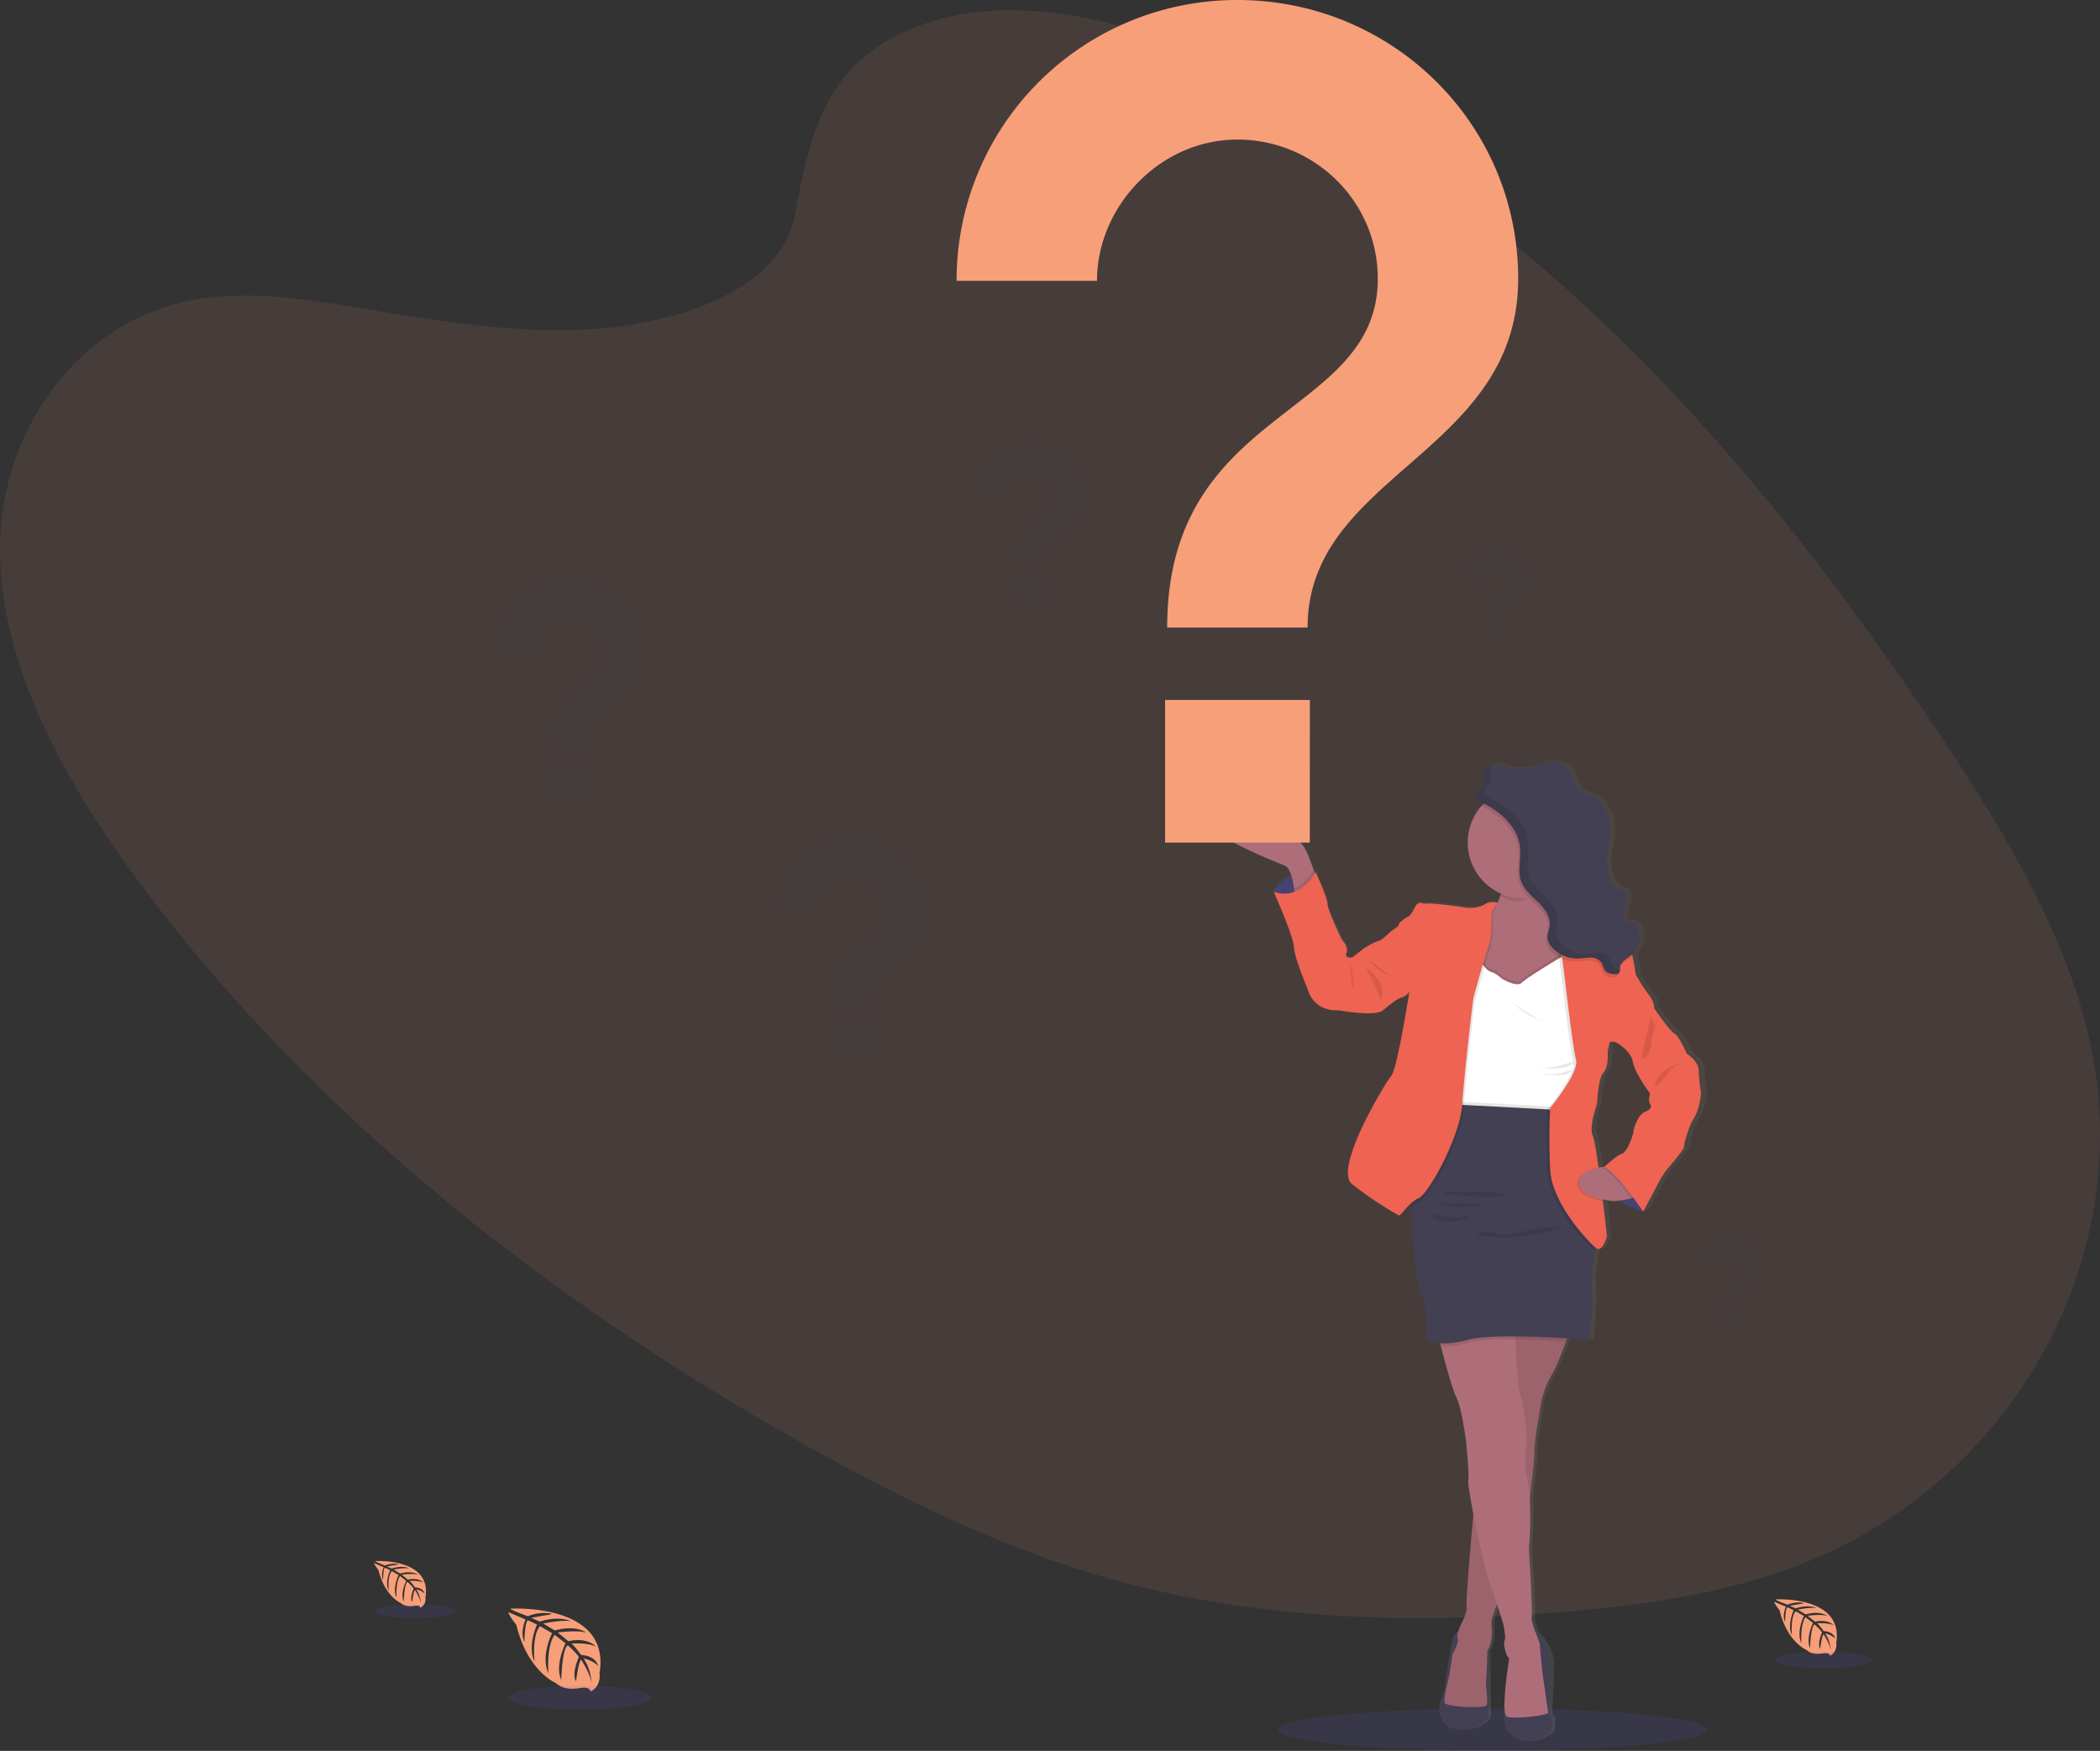 <svg xmlns="http://www.w3.org/2000/svg" xmlns:xlink="http://www.w3.org/1999/xlink" width="991.024" height="826.053" viewBox="0 0 991.024 826.053">
  <rect x="0" y="0" width="991.024" height="826.053" fill="#333333" stroke="none"/>
  <defs>
    <linearGradient id="linear-gradient" x1="0.5" y1="1" x2="0.5" gradientUnits="objectBoundingBox">
      <stop offset="0" stop-color="gray" stop-opacity="0.251"/>
      <stop offset="0.54" stop-color="gray" stop-opacity="0.122"/>
      <stop offset="1" stop-color="gray" stop-opacity="0.102"/>
    </linearGradient>
  </defs>
  <g id="MAP_faq" transform="translate(-0.004 0)">
    <ellipse id="Ellipse_2316" data-name="Ellipse 2316" cx="101.246" cy="9.981" rx="101.246" ry="9.981" transform="translate(603.115 806.092)" fill="#6c63ff" opacity="0.1"/>
    <path id="Path_15" data-name="Path 15" d="M531.941,43.756c44.591-16.575,98.877-2.32,145.236,18.47,145.6,65.313,251.675,189.294,335.951,315.605,30.514,45.737,59.5,93.487,70.969,144.545,23.357,103.922-37.563,211.506-141.168,249.207-35.233,12.833-73.941,18.1-112.708,21.027-68.936,5.222-140.31,3.149-208.692-16.19-48.767-13.821-94.9-36.052-139.145-60.614-123.567-68.63-236.413-157.753-317.669-266.621C129.077,401.435,98.929,347.6,98.06,292.509S133.1,182.052,192.169,172.683c24.423-3.87,50.258.158,75.461,4.3,37.109,6.111,74.721,12.537,111.4,9.872,37.9-2.774,87.189-17.582,94.1-53.762C480.449,94.251,487.408,60.311,531.941,43.756Z" transform="translate(-98.04 -31.673)" fill="#f79f79" opacity="0.1"/>
    <path id="Path_16" data-name="Path 16" d="M342.048,800.419s47.642-2.873,42.025,30.514c0,0,1.116,5.923-4.235,8.579,0,0-.079-2.478-4.887-1.639a21.517,21.517,0,0,1-5.173.257,10.79,10.79,0,0,1-6.328-2.616h0s-13.4-5.528-18.6-27.424c0,0-3.86-4.768-3.7-6l8.036,3.435s-2.744,5.8-.582,10.622c0,0,.257-10.405,1.807-10.168.306.049,4.176,1.974,4.176,1.974s-4.729,10.1-1.165,17.444c0,0-1.352-12.449,2.636-16.713l5.666,3.307s-5.528,10.435-1.777,18.944c0,0-.987-13.061,2.962-18.145l5.133,3.949s-5.193,10.286-2.024,17.355c0,0,.4-15.213,3.129-16.358,0,0,4.492,3.949,5.173,5.587,0,0-3.554,7.463-1.352,11.4,0,0,1.352-10.129,2.468-10.178,0,0,4.462,6.713,4.936,11.313,0,0-.2-6.841-3.86-11.955,0,0,4.324.74,6.851,3.544,0,0-.7-4.748-7.947-5.163,0,0-3.692-5.084-4.689-5.4,0,0,7.216-.6,11.59,1.343,0,0-3.85-4.482-12.912-2.448l-5.064-4.127s9.507-1.3,13.525.138c0,0-4.63-3.949-14.887-1.076l-5.508-3.3s8.095-1.747,12.922-1.116c0,0-5.094-2.744-14.541.227l-3.949-1.767s5.923-1.165,7.67-1.352,1.826-.661,1.826-.661a20.553,20.553,0,0,0-11.145,1.234S341.9,800.992,342.048,800.419Z" transform="translate(-101.154 -41.456)" fill="#f79f79"/>
    <ellipse id="Ellipse_2317" data-name="Ellipse 2317" cx="33.722" cy="5.696" rx="33.722" ry="5.696" transform="translate(239.986 795.272)" fill="#6c63ff" opacity="0.1"/>
    <path id="Path_17" data-name="Path 17" d="M277.4,777.67s26.861-1.619,23.693,17.207a4.571,4.571,0,0,1-2.379,4.837s-.049-1.392-2.754-.918a11.983,11.983,0,0,1-2.912.138,5.983,5.983,0,0,1-3.574-1.471h0s-7.542-3.129-10.5-15.469c0,0-2.172-2.7-2.093-3.386l4.541,1.974s-1.55,3.278-.336,5.992c0,0,.148-5.874.987-5.736.178,0,2.359,1.135,2.359,1.135s-2.665,5.7-.652,9.872c0,0-.77-7.019,1.481-9.428l3.189,1.866s-3.11,5.923-.987,10.682c0,0-.543-7.365,1.668-10.227l2.892,2.251s-2.962,5.795-1.135,9.783c0,0,.227-8.579,1.767-9.22,0,0,2.527,2.231,2.912,3.149,0,0-1.974,4.205-.76,6.427,0,0,.76-5.706,1.392-5.736,0,0,2.517,3.781,2.774,6.377a13.82,13.82,0,0,0-2.172-6.743,7.533,7.533,0,0,1,3.86,1.974s-.385-2.675-4.482-2.912c0,0-2.083-2.873-2.636-3.041,0,0,4.067-.345,6.535.75,0,0-2.172-2.527-7.285-1.382l-2.853-2.33s5.36-.731,7.631.079c0,0-2.616-2.231-8.4-.6l-3.1-1.866a28.212,28.212,0,0,1,7.276-.622s-2.863-1.55-8.194.128l-2.221-.987s3.347-.661,4.324-.76,1.036-.375,1.036-.375a11.64,11.64,0,0,0-6.288.7S277.324,778,277.4,777.67Z" transform="translate(-100.33 -41.165)" fill="#f79f79"/>
    <ellipse id="Ellipse_2318" data-name="Ellipse 2318" cx="19.013" cy="3.218" rx="19.013" ry="3.218" transform="translate(176.559 756.959)" fill="#6c63ff" opacity="0.1"/>
    <path id="Path_18" data-name="Path 18" d="M946.812,796s32.429-1.974,28.629,20.731a5.568,5.568,0,0,1-2.883,5.844s-.059-1.688-3.327-1.116a14.61,14.61,0,0,1-3.524.168,7.257,7.257,0,0,1-4.3-1.777h0s-9.122-3.761-12.666-18.668c0,0-2.626-3.248-2.517-4.077l5.469,2.33s-1.866,3.949-.395,7.236c0,0,.178-7.088,1.224-6.91.217,0,2.843,1.362,2.843,1.362s-3.218,6.91-.79,11.846c0,0-.918-8.47,1.8-11.372l3.85,2.241s-3.761,7.108-1.2,12.9c0,0-.661-8.885,1.974-12.35l3.495,2.725s-3.534,7-1.382,11.846c0,0,.286-10.346,2.142-11.135,0,0,3.05,2.7,3.515,3.8,0,0-2.419,5.084-.918,7.769,0,0,.918-6.91,1.678-6.91,0,0,3.04,4.571,3.356,7.7a16.6,16.6,0,0,0-2.616-8.134,9.171,9.171,0,0,1,4.66,2.409s-.474-3.228-5.42-3.514c0,0-2.507-3.465-3.179-3.672,0,0,4.936-.415,7.9.908,0,0-2.626-3.041-8.8-1.658l-3.445-2.814s6.466-.888,9.211.089c0,0-3.159-2.7-10.138-.731l-3.751-2.241s5.509-1.185,8.8-.76c0,0-3.465-1.866-9.872.158l-2.685-1.2s4.038-.8,5.222-.918,1.244-.454,1.244-.454a14.018,14.018,0,0,0-7.582.839S946.713,796.374,946.812,796Z" transform="translate(-108.903 -41.4)" fill="#f79f79"/>
    <ellipse id="Ellipse_2319" data-name="Ellipse 2319" cx="22.952" cy="3.88" rx="22.952" ry="3.88" transform="translate(837.287 779.319)" fill="#6c63ff" opacity="0.1"/>
    <path id="Path_19" data-name="Path 19" d="M911.045,551.2a70.431,70.431,0,0,1-1.076-10.523c0-4.235-5.755-7.986-5.755-7.986s-3.554-8.223-5.923-9.437-9.684-11.975-9.684-11.975a9.784,9.784,0,0,0-2.2-5.8,83.451,83.451,0,0,1-5.992-9.043c-.987-1.2-.494-2.053-1.974-9.072-.079-.365-.168-.721-.276-1.056a1.384,1.384,0,0,0-.158-.454,11.846,11.846,0,0,0,2.794-12.271,4.933,4.933,0,0,0-1.4-2.172c-1.668-1.362-4.334-.8-6.052-2.093l1.826-8.075c.434-1.974.661-4.472-1.066-5.538a8.967,8.967,0,0,0-2.034-.681c-2.962-.987-4.679-4.117-5.449-7.128a24.427,24.427,0,0,1-.592-8.885c.336-2.863,1.175-5.647,1.481-8.519a23.4,23.4,0,0,0-3.623-15.144,11.658,11.658,0,0,0-4.788-4.521c-1.826-.819-3.949-.987-5.657-1.974-3.672-2.34-3.485-7.9-6.417-11.086s-8.125-3.179-12.4-2.083-8.529,2.962-12.912,2.5c-2.823-.316-5.469-1.6-8.3-1.9a8.744,8.744,0,0,0-2.429.109V396.3c-2.093.375-4.018,1.54-4.511,3.524a5.378,5.378,0,0,0-.138,1.441c0,1.155.277,2.359.3,3.465a3.3,3.3,0,0,1-.8,2.438c-.563.6-1.392.918-1.974,1.54a2.468,2.468,0,0,0-.721,1.816c0,1.757,2.191,3.307,3.662,4.018h.059c-.395.395-.79.81-1.155,1.234a26,26,0,0,0-6.535,17.266A26.358,26.358,0,0,0,815.2,457.114l-.207.642a36.832,36.832,0,0,1-1.451,3.732,7.394,7.394,0,0,0-6.2.691c-2.823,1.974-8.342,1.816-9.813,1.451s-16.782-2.3-18.016-1.816-3.672-1.688-5.262,1.214-2.33,4.472-3.949,5.2-4.413,3.021-4.038,3.5-4.047,3.386-4.047,3.386-3.8,3.949-6,4.472-6.861,3.514-6.861,3.514l-5.4,4.225s-4.038.612-2.813-2.172-2.211-6.288-2.211-6.288-6.861-13.91-6.861-16.782-5.637-15.124-5.637-15.124l-.691-.069-.316-.9c-1.037-2.912-2.379-6.486-3.406-8.579-1.974-4-3.189-4.413-3.189-4.413s-23.772-17.848-39.211-12.409,28.184,21.649,32.1,23.347c1.372.592,2.359,2.508,3.051,4.748a20.316,20.316,0,0,0-8.441,7.592s9.438,20.918,9.684,26.121,6.5,19.744,6.5,19.744,2.33,10.77,14.946,10.158c0,0,17.4,3.2,21.2,0s7.226-5.706,9.072-6.071a7.157,7.157,0,0,0,3.425-2.419s-5.755,36.279-8.579,39.428-27.77,43.881-18.816,51.166a178.883,178.883,0,0,0,22.419,14.808c.76.375,3.041-3.426,6.3-6.121v2.1c.059,14.492,1.974,36.526,4.62,41.462,3.949,7.256,2.33,21.284,2.33,21.284a16.784,16.784,0,0,0,6.624,1.589c.118.474.257.987.385,1.481,2.162,8.164,5.667,20.79,7.453,24.147,2.7,5.084,4.65,21.175,4.65,21.175s1.6,15.795.987,18.016c-.237.839.8,7.414,2.429,15.8h0c-.987,11.343-2.863,33.209-3.179,41.117h0v.573a2.4,2.4,0,0,1,0,.267v.484h0a7.384,7.384,0,0,0,.059,1.491,4.836,4.836,0,0,1-.168,2.251,39.294,39.294,0,0,1-2.656,6.338,30.209,30.209,0,0,0-1.184,3.06c-.987.434-2.192,1.491-2.863,4.067-1.224,4.719-3.06,17.769-3.06,17.769s-.74,7.986-2.2,9.8-2.962,13.179,7.473,14.63,14.946-5.528,14.946-5.528l-.365-31.669v-.059a4.8,4.8,0,0,0,.543-.859v-.079c.069-.148.148-.306.217-.484l.089-.237.158-.385a.558.558,0,0,1,0-.138,20.929,20.929,0,0,0,.888-9.428V801.8a3.747,3.747,0,0,1,.059-.652v-.118l.059-.385v-.168a.729.729,0,0,1,.079-.395.442.442,0,0,1,0-.1c.1-.454.217-.987.346-1.422v-.109l.148-.474h0c.148-.5.316-.987.494-1.52v-.1a1.381,1.381,0,0,1,.168-.464v-.059c.178-.484.365-.987.543-1.4l.049-.128.158-.395.049-.119.375-.879h0l2.892,8.934s1.6,6.654.74,8.223.987,8.1,2.2,8.223l-1.135,8.223a125.781,125.781,0,0,0-1.1,13.673c-.079.523-.158.987-.217,1.3-.79,4.215,1.106,10.751,1.106,10.751,9.674,11.442,21.2.888,21.2.888s1.343-6.051,0-7.256-.74-5.568-.74-5.568.612-10.77.731-18.628-6.427-14.808-6.427-14.808l-.365.326c-1.194-3.08-2.557-6.673-2.27-8.283.494-2.784-1.352-32.173-1.352-32.173a174.306,174.306,0,0,0,.434-23.693h0c.158-1.333.306-2.646.454-3.949.74-6.318,1.343-11.718,1.579-14.551h0v-.336c.059-.76.089-1.3.079-1.56,0-.987,0-2.113.1-3.347.227-3.4.76-7.177.76-7.177l2.567-15.607s1.974-7.621,4.788-11.846l.336-.533h0c.109-.188.217-.395.336-.612l.049-.089c.109-.207.227-.424.336-.652l.049-.089c.395-.78.819-1.678,1.264-2.665,0-.079.069-.148.1-.227l.336-.75a.774.774,0,0,1,.128-.3c.049-.1.207-.5.316-.75a2.865,2.865,0,0,0,.128-.306c.128-.3.267-.6.395-.918l.188-.454c.089-.227.188-.454.286-.681l.237-.6c.069-.148.128-.3.188-.444l.267-.681c0-.1.089-.207.128-.306.7-1.747,1.372-3.475,1.974-5.044h0c.188-.494.375-.987.543-1.422,6.279.385,10.543.73,10.543.73s1.974-14.146,1.343-23.456c-.415-6.357.77-14.354,1.55-18.757.089-.484.168-.918.247-1.313l.168.138c3.07,2.419,5.272-5.568,5.272-5.568s-.829-7.453-1.974-16.486l-.118-.9a46.386,46.386,0,0,0,5.36.819s.987-.089,2.34-.257a64.771,64.771,0,0,0,11.787,5.331L889.84,595.4a48.985,48.985,0,0,1,4.294-7.137c1.974-2.419,8.944-10.158,8.825-11.609s2.33-9.8,4.778-13.554S911.163,551.806,911.045,551.2Zm-27.207,9.191c-2.576,1.086-5.025,7.137-5.143,8.954s-2.823,9.793-5.637,10.76c-2.6.889-7.552,5.449-8.342,6.18-.81.069-1.728.178-2.685.336-1.076-7.631-2.142-13.949-2.823-15.222-1.974-3.633,2.162-15.242,2.162-15.242s.4-11.728,2.962-14.512,1.974-9.8,1.974-9.8.612-2.9.859-4.225,3.643,0,3.672,0h0s6.614,3.623,7.6,9.062,8.214,14.877,8.214,14.877-1.106,3.268,0,4.936S886.414,559.308,883.838,560.394Z" transform="translate(-105.446 -36.264)" fill="url(#linear-gradient)"/>
    <path id="Path_20" data-name="Path 20" d="M707,457.707a19.744,19.744,0,0,1,19.744-9.3v14.127h-8.579l-6.713-1.7Z" transform="translate(-105.84 -36.946)" fill="#4c4981"/>
    <path id="Path_21" data-name="Path 21" d="M707,457.707a19.744,19.744,0,0,1,19.744-9.3v14.127h-8.579l-6.713-1.7Z" transform="translate(-105.84 -36.946)" opacity="0.1"/>
    <path id="Path_22" data-name="Path 22" d="M727,451.8l-10.514,7.364s-.089-1.471-.355-3.485c-.523-3.811-1.7-9.526-4.235-10.632-3.86-1.7-46.832-17.868-31.59-23.308s38.629,12.389,38.629,12.389,1.2.415,3.129,4.393c.987,2.093,2.34,5.657,3.357,8.569C726.36,449.714,727,451.8,727,451.8Z" transform="translate(-105.456 -36.593)" fill="#ae6e79"/>
    <path id="Path_23" data-name="Path 23" d="M714.653,432.073l1.195-.563,3.356,3.83-2.744,5.854-4.679-1.876,1.086-4.679Z" transform="translate(-9.116 -5.527)" fill="#4c4981"/>
    <path id="Path_24" data-name="Path 24" d="M796.484,811s-3.021-.355-4.225,4.354-3.021,17.769-3.021,17.769-.721,7.967-2.172,9.783-2.893,13.159,7.364,14.6,14.729-5.518,14.729-5.518l-.365-31.659Z" transform="translate(-106.852 -41.592)" fill="#444053"/>
    <path id="Path_25" data-name="Path 25" d="M832.675,812.44s6.456,6.91,6.338,14.749-.731,18.589-.731,18.589-.592,4.354.731,5.558,0,7.246,0,7.246-11.353,10.533-20.889-.888c0,0-1.856-6.525-1.086-10.731s2.922-23.11,2.922-23.11Z" transform="translate(-107.246 -41.611)" fill="#444053"/>
    <path id="Path_26" data-name="Path 26" d="M848.3,666.124s-6.515,18.224-9.3,22.449-4.7,11.846-4.7,11.846l-2.537,15.568a86.885,86.885,0,0,0-.849,10.5c.118,3.5-6.279,54.562-6.279,54.562L814.5,793.975s-4.462,9.052-3.742,12.833-.484,9.783-1.974,11.59c0,0-.237,11.846-.6,14.482s1.333,10.148,0,11.471-19.073.731-19.556-1.451,2.172-12.676,2.172-12.676l1.57-10.138s3.139-5.548,2.419-7.365,1.323-6.032,1.441-6.4,3.386-6.279,2.784-8.569,3.8-51,3.8-51l12.429-87.278Z" transform="translate(-106.884 -39.652)" fill="#ae6e79"/>
    <path id="Path_27" data-name="Path 27" d="M848.3,666.124s-.987,2.744-2.34,6.348c-2.152,5.686-5.252,13.515-6.96,16.1-2.774,4.225-4.709,11.846-4.709,11.846L831.76,716a87.542,87.542,0,0,0-.839,10.5c0,1.382-.928,10.2-2.112,20.356-1.826,15.529-4.166,34.206-4.166,34.206L814.5,793.985s-.513.987-1.155,2.547c-1.273,2.962-3.07,7.769-2.586,10.247.721,3.741-.484,9.773-1.974,11.589,0,0-.247,11.846-.6,14.482s1.333,10.138,0,11.471-19.073.731-19.556-1.441,2.172-12.676,2.172-12.676l1.57-10.148s3.139-5.548,2.409-7.365,1.333-6.032,1.451-6.4,3.386-6.279,2.784-8.569c-.464-1.747,1.974-30.346,3.11-43.91.385-4.265.632-7.039.632-7.039l10.691-75.086.869-6.052.869-6.14Z" transform="translate(-106.884 -39.652)" opacity="0.1"/>
    <path id="Path_28" data-name="Path 28" d="M837.4,847.756c.109,1.333-17.029,3.268-19.477,1.816s0-19.438,0-19.438l1.116-8.2c-1.194-.128-3.011-6.644-2.172-8.214s-.721-8.2-.721-8.2l-2.843-8.885-1.737-5.44c-2.823-6.229-6.91-24-9.447-37.266-1.6-8.332-2.616-14.9-2.389-15.736.6-2.172-.987-17.987-.987-17.987s-1.974-16.062-4.581-21.126c-1.767-3.357-5.212-15.963-7.345-24.1-1.086-4.176-1.836-7.177-1.836-7.177s18.243-1.53,29.31-2.063c5.084-.247,8.658-.277,8.243.138s-.523,2.626-.5,5.825c.049,8.282,1.2,22.853,2.429,26.773,1.688,5.43,3.376,21.718,2.656,23.3s-.484,12.073-.484,12.073a54.306,54.306,0,0,1,2.132,13.1,177.079,177.079,0,0,1-.415,23.584s1.807,29.339,1.323,32.113,3.86,11.471,3.86,13.159,1.2,13.159,1.2,13.159S837.321,846.433,837.4,847.756Z" transform="translate(-106.838 -39.73)" fill="#ae6e79"/>
    <path id="Path_29" data-name="Path 29" d="M847.143,492.257l-2.073,2.241-1.352,1.461-7.9,8.49-20.405,2.3-10.859-2.9-2.685-.721s0-5.449.484-11.985c.691-8.381,2.34-18.559,6.279-21.333a15.687,15.687,0,0,0,4.59-5.815,32.76,32.76,0,0,0,1.974-4.877c.079-.217.138-.425.207-.642a54.521,54.521,0,0,0,1.915-8.954s2.606-1.441,6.229-3.12c9.447-4.413,25.766-10.5,20.089,3.12a53.292,53.292,0,0,0-2.132,6.121c-.089.306-.168.612-.237.908-1.9,7.582-.642,12.182.77,14.719h0a9.2,9.2,0,0,0,.819,1.254,6.59,6.59,0,0,0,1.372,1.392l2.35,14.916.2,1.234Z" transform="translate(-107.055 -36.855)" fill="#ae6e79"/>
    <path id="Path_30" data-name="Path 30" d="M843.821,450.261c-1.076,2.586.523-2.113,0,0-4.3,3.06-14.443,11.777-20.139,11.777-3.85,0-5.005-.7-8.3-2.192a53.854,53.854,0,0,0,2.122-9.586S851.669,431.426,843.821,450.261Z" transform="translate(-107.228 -36.865)" opacity="0.1"/>
    <path id="Path_31" data-name="Path 31" d="M852.317,433.958a26.338,26.338,0,0,1-23.564,26.171c-.908.089-1.826.148-2.754.148a26.319,26.319,0,1,1,26.318-26.319Z" transform="translate(-107.026 -36.426)" fill="#ae6e79"/>
    <path id="Path_32" data-name="Path 32" d="M855.945,551.635l-3.751,9.783s-3.051.128-7.809.276c-16.062.513-51.452,1.165-53.032-2.962a10.5,10.5,0,0,1-.553-3.248c-.208-6.288,2.724-15.943,2.724-15.943s1.688-19.319,1.688-20.158-1.451-14.374-1.451-14.374l2.9-10.859,8.085-5.676s3.623,5.558,5.795,6.032,5.074,3.149,5.074,3.149,7.118,4.344,9.418,1.925,20.159-13.041,20.159-13.041l9.418,10.385Z" transform="translate(-106.913 -37.437)" opacity="0.1"/>
    <path id="Path_33" data-name="Path 33" d="M855.945,553.155l-3.751,9.773s-3.05.138-7.809.286h-.464c-2.053.069-4.4.138-6.91.188-12.764.3-30.346.375-39.537-.987-3.455-.494-5.716-1.2-6.091-2.172a8.72,8.72,0,0,1-.434-1.8c-.059-.454-.1-.987-.118-1.451-.207-6.288,2.725-15.943,2.725-15.943s1.688-19.319,1.688-20.158-1.451-14.374-1.451-14.374l2.9-10.859,5.558-3.89,2.527-1.777a37.891,37.891,0,0,0,2.774,3.653,7.383,7.383,0,0,0,3.021,2.379c2.182.484,5.074,3.149,5.074,3.149s7.118,4.344,9.418,1.925c1.747-1.846,12.606-8.49,17.621-11.521,1.54-.938,2.537-1.52,2.537-1.52l1.263,1.4,8.154,8.983Z" transform="translate(-106.913 -37.456)" fill="#fff"/>
    <path id="Path_34" data-name="Path 34" d="M727.509,452.139,717,459.5s-.089-1.471-.355-3.485c5.193-2.192,8.352-7.039,9.26-8.589C726.867,450.056,727.509,452.139,727.509,452.139Z" transform="translate(-105.963 -36.936)" opacity="0.1"/>
    <path id="Path_35" data-name="Path 35" d="M764.325,477.147l-2.29-.612s-3.751,3.949-5.923,4.472-6.752,3.495-6.752,3.495l-5.321,4.225s-3.949.612-2.774-2.172-2.172-6.278-2.172-6.278-6.762-13.88-6.762-16.782-5.587-15.084-5.587-15.084-7.009,13.643-19.8,9.3c0,0,9.3,20.879,9.536,26.072s6.4,19.675,6.4,19.675,2.3,10.751,14.729,10.148c0,0,17.148,3.189,20.889,0s7.118-5.7,8.885-6.061a7.327,7.327,0,0,0,3.376-2.409V490.78Z" transform="translate(-105.839 -36.948)" fill="#ee6352"/>
    <path id="Path_36" data-name="Path 36" d="M743.3,491.33s3.021,11.234,1.086,12.439Z" transform="translate(-106.304 -37.498)" opacity="0.1"/>
    <path id="Path_37" data-name="Path 37" d="M844.385,564.059c-16.062.513-51.452,1.155-53.032-2.961a10.5,10.5,0,0,1-.553-3.248l52.469,2.764Z" transform="translate(-106.913 -38.35)" opacity="0.1"/>
    <path id="Path_38" data-name="Path 38" d="M848.259,666.124s-.987,2.744-2.34,6.348c-6.664-.4-15.489-.829-23.87-.888-2.962,0-5.864,0-8.608.1-5.825.178-10.859.652-14.068,1.56a37.31,37.31,0,0,1-12.537,1.619c-1.086-4.176-1.836-7.177-1.836-7.177s18.243-1.53,29.31-2.063l.869-6.14Z" transform="translate(-106.838 -39.652)" opacity="0.1"/>
    <path id="Path_39" data-name="Path 39" d="M862.231,620.652,860.178,625s-.286,1.293-.652,3.347c-.77,4.423-1.974,12.4-1.52,18.757.6,9.3-1.333,23.416-1.333,23.416s-44.424-3.742-57.455,0-19.448,0-19.448,0,1.579-14-2.29-21.244c-2.636-4.936-4.492-26.97-4.551-41.462,0-6.683.336-11.748,1.175-12.774,2.656-3.258,14-35.855,14-35.855l2.586.138,6.91.365,39.29,2.073,6.17.326.652,1.974Z" transform="translate(-106.684 -38.367)" fill="#444053"/>
    <path id="Path_40" data-name="Path 40" d="M882.965,606.547l.365,3.87s-19.458-6.338-18.47-14.127,0-6.91,0-6.91L880.5,590.7Z" transform="translate(-107.861 -38.753)" fill="#4c4981"/>
    <path id="Path_41" data-name="Path 41" d="M882.965,606.547l.365,3.87s-19.458-6.338-18.47-14.127,0-6.91,0-6.91L880.5,590.7Z" transform="translate(-107.861 -38.753)" opacity="0.1"/>
    <path id="Path_42" data-name="Path 42" d="M756.412,494.449a17.335,17.335,0,0,0,6.851,3.564,4.461,4.461,0,0,1-1.974-.987c-1.392-.987-2.715-2.063-4.057-3.11-1.086-.849-2.438-2.261-3.771-2.606A20.794,20.794,0,0,0,756.412,494.449Z" transform="translate(-106.435 -37.498)" opacity="0.1"/>
    <path id="Path_43" data-name="Path 43" d="M756.68,499.577a8.715,8.715,0,0,1,1.5,2.379,14.383,14.383,0,0,1-.109,7.473l-3.12-7.522c-.543-1.283-1.086-2.567-1.737-3.791-.286-.523-2.083-2.7-1.876-3.159C751.893,493.674,756.1,498.857,756.68,499.577Z" transform="translate(-106.407 -37.542)" opacity="0.1"/>
    <path id="Path_44" data-name="Path 44" d="M844.758,541.806a10.05,10.05,0,0,0,5.676-2.656c-3.208.4-6.249,1.669-9.408,2.33a13.979,13.979,0,0,1-8.766-.81C835.893,542.447,840.888,542.506,844.758,541.806Z" transform="translate(-107.444 -38.11)" opacity="0.1"/>
    <path id="Path_45" data-name="Path 45" d="M835.526,519.326a2.2,2.2,0,0,1-1.629-.4q-3.613-2.073-7.128-4.324c-2.28-1.471-5.035-2.962-6.979-4.818C824.578,514.1,829.04,517.756,835.526,519.326Z" transform="translate(-107.284 -37.734)" opacity="0.1"/>
    <path id="Path_46" data-name="Path 46" d="M842.425,545.359a15.024,15.024,0,0,0,3.771-.306,5.054,5.054,0,0,0,3.1-2.034,1.777,1.777,0,0,0-1.313.207,22.153,22.153,0,0,1-12.123,1.451C837.824,545.517,840.342,545.349,842.425,545.359Z" transform="translate(-107.49 -38.16)" opacity="0.1"/>
    <path id="Path_47" data-name="Path 47" d="M818.951,602.156a39.6,39.6,0,0,1-7.71,1.51,46.583,46.583,0,0,1-6.1-.118l-9.872-.622-4.936-.316c-.582,0-2.962,0-1.787-1.175.592-.573,3.89-.207,4.738-.237q2.458-.079,4.936-.089c3.268,0,6.545,0,9.813.2C811.7,601.485,815.3,601.761,818.951,602.156Z" transform="translate(-106.88 -38.904)" opacity="0.1"/>
    <path id="Path_48" data-name="Path 48" d="M807.467,607.108c-1.678-.069-3.84.928-5.568,1.145a37.057,37.057,0,0,1-5.824.227,32.48,32.48,0,0,1-11.224-2.29C792.382,606.575,799.934,606.8,807.467,607.108Z" transform="translate(-106.837 -38.969)" opacity="0.1"/>
    <path id="Path_49" data-name="Path 49" d="M786.3,612.356a16.172,16.172,0,0,1,2.152.592c4.166,1.185,8.6.138,12.833-.908-1.056,1.589-2.962,2.271-4.867,2.7a22.569,22.569,0,0,1-9.477.346c-.987-.2-3.465-.553-3.949-1.579C782.179,612,785.367,612.208,786.3,612.356Z" transform="translate(-106.811 -39.044)" opacity="0.1"/>
    <path id="Path_50" data-name="Path 50" d="M809.919,620.222a32.2,32.2,0,0,1,3.692.987c4.689,1.165,9.556-.434,14.265-1.51a66.4,66.4,0,0,1,17.266-1.6c-1.037,0-2.685.908-3.7,1.214-1.333.4-2.685.78-4.038,1.115-2.656.652-5.351,1.185-8.065,1.57a82.909,82.909,0,0,1-16.555.721c-2.527-.138-6.91.118-9.072-1.155A10,10,0,0,1,809.919,620.222Z" transform="translate(-107.078 -39.121)" opacity="0.1"/>
    <path id="Path_51" data-name="Path 51" d="M811.292,469.357s.237,11.116-1.57,16.19c-.573,1.58-1.461,4.492-2.429,7.759-1.056,3.623-2.211,7.68-3.1,10.859s-1.481,5.311-1.481,5.311-4.077,33.209-5.133,49.034a3.87,3.87,0,0,1-.059.829c-.059.889-.158,1.816-.306,2.774-2.349,15.716-15.9,39.952-20.455,41.887a13.542,13.542,0,0,0-3.83,2.636c0-6.683.336-11.748,1.175-12.774,2.656-3.258,14-35.855,14-35.855l2.586.138c-.059-.454-.1-.987-.118-1.451-.207-6.288,2.725-15.943,2.725-15.943s1.688-19.319,1.688-20.159-1.451-14.373-1.451-14.373l2.9-10.859,5.558-3.89c.691-8.381,2.34-18.559,6.279-21.333a15.686,15.686,0,0,0,4.59-5.815c.78.109-.642-.582-.642-.582Z" transform="translate(-106.684 -37.145)" opacity="0.1"/>
    <path id="Path_52" data-name="Path 52" d="M813.024,463.115a7.187,7.187,0,0,0-6.111.691c-2.784,1.974-8.214,1.807-9.665,1.451s-16.535-2.3-17.769-1.816-3.623-1.688-5.193,1.214-2.29,4.462-3.86,5.183-4.353,3.021-3.949,3.5-3.949,3.376-3.949,3.376l8.806,28.629s-5.676,36.21-8.45,39.349-27.4,43.821-18.589,51.067a175.423,175.423,0,0,0,22.093,14.808c.987.484,4.462-6.032,9.289-8.085s19.8-29.221,20.731-44.67,5.193-49.853,5.193-49.853,5.193-18.836,7-23.91,1.57-16.19,1.57-16.19Z" transform="translate(-106.293 -37.132)" fill="#ee6352"/>
    <path id="Path_53" data-name="Path 53" d="M863.057,619.542,861,623.885s-.286,1.293-.651,3.347a1.848,1.848,0,0,1-.987-.444c-3.021-2.419-20.731-20.642-21.61-36.822-.622-11.935-.326-22.222-.128-26.8.059-1.441.119-2.31.119-2.5h0S851.507,544,849.937,538.1s-5.192-37.513-5.192-37.513l-.533-4.146-.918-7.009L841.1,472.47l2.271.533a6.582,6.582,0,0,0,1.372,1.392l2.349,14.916,8.154,8.983,1.333,54.69-3.751,9.773s-3.05.138-7.808.286h-.464Z" transform="translate(-107.509 -37.256)" opacity="0.1"/>
    <path id="Path_54" data-name="Path 54" d="M870.675,529.254s-3.376-1.333-3.613,0-.849,4.215-.849,4.215.6,7.009-1.974,9.783-2.962,14.482-2.962,14.482-4.067,11.59-2.142,15.213c.7,1.313,1.787,7.9,2.873,15.8.691,4.936,1.372,10.356,1.974,15.311,1.1,9,1.915,16.456,1.915,16.456s-2.182,7.967-5.2,5.548-20.731-20.642-21.6-36.822c-.592-11.363-.355-21.235-.158-26.1.079-2.063.158-3.228.158-3.228s13.761-16.664,12.192-22.577-5.193-37.513-5.193-37.513l-.632-4.887-.681-5.252-.158-1.155-2.182-16.782h0c.385.089,13.929,3.149,15.716,4.936s12.833,4.344,12.833,4.344a9.655,9.655,0,0,1,6.851,7.029c.109.336.187.691.266,1.056,1.451,7.009.987,7.848,1.974,9.063S870.675,529.254,870.675,529.254Z" transform="translate(-107.526 -37.247)" fill="#ee6352"/>
    <path id="Path_55" data-name="Path 55" d="M864.233,605.561c-4.936-.987-12.261-3.268-12.093-8.3.148-4.709,5.815-6.407,10.109-7.009C862.94,595.166,863.621,600.606,864.233,605.561Z" transform="translate(-107.698 -38.765)" opacity="0.1"/>
    <path id="Path_56" data-name="Path 56" d="M879.554,603.04c-.2.424-.987.79-2.113,1.115a56.941,56.941,0,0,1-8.026,1.313s-16.782-1.333-16.545-8.944c.178-5.459,7.759-6.91,12.014-7.236a27.651,27.651,0,0,1,2.833-.118S880.274,601.48,879.554,603.04Z" transform="translate(-107.708 -38.751)" fill="#ae6e79"/>
    <path id="Path_57" data-name="Path 57" d="M879.7,603.04c-.2.424-.987.79-2.113,1.115-4.373-5.854-10.474-13.367-13.465-14.028l.908-.839a27.65,27.65,0,0,1,2.833-.118S880.418,601.48,879.7,603.04Z" transform="translate(-107.852 -38.751)" opacity="0.1"/>
    <path id="Path_58" data-name="Path 58" d="M875.482,497.69l4.936.731a85.761,85.761,0,0,0,5.923,9.052,9.873,9.873,0,0,1,2.172,5.795s7.246,10.741,9.536,11.945,5.795,9.418,5.795,9.418,5.676,3.741,5.676,7.967a70.962,70.962,0,0,0,1.086,10.5c.128.6-.839,8.1-3.258,11.846s-4.837,12.024-4.709,13.5-6.762,9.181-8.687,11.59a49.056,49.056,0,0,0-4.225,7.127l-6.4,12.073s-13.525-19.922-18.47-21.008c0,0,5.548-5.311,8.322-6.279s5.439-8.885,5.558-10.741,2.537-7.848,5.064-8.885,3.87-2.172,2.784-3.87,0-4.936,0-4.936-7.127-9.418-8.095-14.808-7.483-9.053-7.483-9.053l-3.741-9.181Z" transform="translate(-107.861 -37.58)" fill="#ee6352"/>
    <path id="Path_59" data-name="Path 59" d="M893.751,543.292A15.667,15.667,0,0,1,903.5,539.6c-2.29.395-4.7.9-6.377,2.5a15.055,15.055,0,0,0-1.767,2.251c-.573.819-5.232,6.743-5.923,5.8C888.272,548.781,892.814,544.092,893.751,543.292Z" transform="translate(-108.174 -38.116)" opacity="0.1"/>
    <path id="Path_60" data-name="Path 60" d="M882.73,537.3a4.175,4.175,0,0,0,3.445-2.438,13.674,13.674,0,0,0,1.076-4.285,63.929,63.929,0,0,1,1.491-7.335,3.4,3.4,0,0,0-.207-2.962,10.019,10.019,0,0,0-1.066-2.192c-.888.987-1.145,3.287-1.51,4.61-.454,1.639-.869,3.287-1.264,4.936C884.487,528.426,882.848,537.3,882.73,537.3Z" transform="translate(-108.09 -37.841)" opacity="0.1"/>
    <path id="Path_61" data-name="Path 61" d="M877.474,487.149a10.162,10.162,0,0,1-1.668,1.718c-1.974,1.57-4.59,2.892-4.837,5.37a5.774,5.774,0,0,1-.3,2.379c-.632,1.086-2.182.987-3.416.78a5.923,5.923,0,0,1-2.892-1.066c-1.293-1.106-1.412-3.08-2.4-4.472a6.091,6.091,0,0,0-4.936-2.182c-1.846-.059-3.682.355-5.528.434a15.19,15.19,0,0,1-3.544-.237,11.233,11.233,0,0,1-1.145-.237,14.745,14.745,0,0,1-2.409-.819,10.566,10.566,0,0,1-1.174-.553,15.587,15.587,0,0,1-3.406-2.369c-1.807-1.658-3.307-3.949-3.159-6.407.089-1.51.77-2.9.987-4.393.74-4.265-2.093-8.292-5.163-11.343-1.224-1.214-2.527-2.389-3.751-3.623a18.056,18.056,0,0,1-4.413-6.3,18.754,18.754,0,0,1-.79-7.9,54.518,54.518,0,0,0,.227-8.115c-.908-9.6-9.1-16.95-17.3-20.948l-.365-.188a26.309,26.309,0,1,1,35.391,38.5c-.089.306-.168.612-.237.908-1.9,7.582-.642,12.182.77,14.719h0c.385.089,13.929,3.149,15.716,4.936s12.833,4.344,12.833,4.344a9.654,9.654,0,0,1,6.9,7.058Z" transform="translate(-107.109 -36.426)" opacity="0.1"/>
    <path id="Path_62" data-name="Path 62" d="M804.331,409.571c.543-.622,1.362-.938,1.915-1.54,1.708-1.856,0-4.887.622-7.335.671-2.715,4.008-3.9,6.792-3.613s5.39,1.57,8.174,1.885c4.324.484,8.51-1.392,12.725-2.488s9.309-1.155,12.211,2.073,2.7,8.727,6.318,11.066c1.668,1.076,3.771,1.194,5.578,1.974a11.459,11.459,0,0,1,4.719,4.511,23.633,23.633,0,0,1,3.574,15.114c-.306,2.863-1.135,5.647-1.471,8.51a24.78,24.78,0,0,0,.592,8.885c.76,2.962,2.409,6.16,5.361,7.108a9.038,9.038,0,0,1,1.974.681c1.708,1.066,1.481,3.574,1.046,5.528l-1.757,8.1c1.688,1.283,4.314.731,5.923,2.083a4.938,4.938,0,0,1,1.382,2.172,11.846,11.846,0,0,1-3.544,12.972c-1.974,1.57-4.59,2.892-4.837,5.36a5.571,5.571,0,0,1-.3,2.379c-.622,1.086-2.182.987-3.416.78a5.923,5.923,0,0,1-2.883-1.066c-1.3-1.106-1.412-3.08-2.4-4.472a6.111,6.111,0,0,0-4.936-2.182c-1.856-.059-3.682.355-5.538.444a16.367,16.367,0,0,1-11.639-4.205c-1.816-1.668-3.307-3.949-3.169-6.417.089-1.5.77-2.9.987-4.393.731-4.255-2.093-8.292-5.163-11.343s-6.674-5.864-8.174-9.921c-1.876-5.025-.059-10.632-.563-15.963-.908-9.605-9.092-16.95-17.3-20.958C805.318,414.369,802.208,411.99,804.331,409.571Z" transform="translate(-107.077 -36.275)" fill="#444053"/>
    <path id="Path_63" data-name="Path 63" d="M868.892,492.492c-1.3-1.116-1.412-3.08-2.4-4.472a6.131,6.131,0,0,0-4.936-2.191c-1.856-.059-3.692.355-5.538.444a16.319,16.319,0,0,1-11.679-4.215c-1.816-1.658-3.3-3.949-3.159-6.407.089-1.51.77-2.912.987-4.393.74-4.265-2.093-8.3-5.163-11.353s-6.664-5.864-8.174-9.921c-1.866-5.015,0-10.622-.553-15.963-.918-9.605-9.1-16.95-17.3-20.958-1.915-.938-5.025-3.317-2.9-5.736.533-.622,1.352-.938,1.905-1.54,1.708-1.846,0-4.887.632-7.325a4.028,4.028,0,0,1,.622-1.352c-2.063.385-3.949,1.55-4.452,3.524-.6,2.448,1.086,5.479-.622,7.335-.553.6-1.372.918-1.915,1.53-2.123,2.419.987,4.808,2.9,5.736,8.2,4.008,16.387,11.363,17.3,20.958.5,5.341-1.313,10.948.563,15.973,1.5,4.047,5.1,6.91,8.174,9.921s5.923,7.078,5.163,11.343a37.828,37.828,0,0,0-.987,4.393c-.138,2.458,1.352,4.748,3.169,6.407a16.279,16.279,0,0,0,11.669,4.215c1.856-.089,3.682-.494,5.538-.444a6.14,6.14,0,0,1,4.936,2.192c.987,1.392,1.1,3.366,2.4,4.472a5.921,5.921,0,0,0,2.882,1.056c1.234.227,2.794.306,3.416-.77a2.666,2.666,0,0,0,.276-1.422A5.677,5.677,0,0,1,868.892,492.492Z" transform="translate(-107.076 -36.291)" opacity="0.1"/>
    <path id="Path_64" data-name="Path 64" d="M722.007,429.142H653.723V361.855h68.333Zm-.987-101.454h-66.31c0-104.563,99.391-98.453,99.391-164.6,0-36.437-29.823-65.629-66.26-65.629s-66.25,31.472-66.25,66.665H555.33A132.284,132.284,0,0,1,687.841,31.61c73.19,0,132.511,58.392,132.511,131.474,0,82.717-99.381,92.135-99.381,164.6Z" transform="translate(-103.897 -31.61)" fill="#f79f79"/>
    <path id="Path_65" data-name="Path 65" d="M378.623,412.668H361.012V395.274h17.612Zm-.267-26.161H361.278c0-26.95,25.618-25.381,25.618-42.449a17,17,0,0,0-17.078-16.93A17.444,17.444,0,0,0,352.778,344.3H335.7a34.164,34.164,0,1,1,68.328-.267c-.054,21.323-25.672,23.752-25.672,42.43Z" transform="translate(-101.084 -35.176)" fill="#3d405b" opacity="0.1"/>
    <path id="Path_66" data-name="Path 66" d="M513.7,535.078H496.091V517.734H513.7Zm-.257-26.151H496.367c0-26.96,25.618-25.381,25.618-42.449a16.99,16.99,0,0,0-17.079-16.92,17.444,17.444,0,0,0-17.128,17.2H470.7a34.164,34.164,0,1,1,68.328-.267C539.053,487.812,513.445,490.25,513.445,508.928Z" transform="translate(-102.813 -36.744)" fill="#3d405b" opacity="0.1"/>
    <path id="Path_67" data-name="Path 67" d="M596,318.745H583.232V306.2H596Zm-.187-18.964H583.429c0-19.527,18.569-18.391,18.569-30.751a12.32,12.32,0,0,0-12.38-12.261,12.636,12.636,0,0,0-12.379,12.458H564.86a24.759,24.759,0,1,1,49.517-.2C614.358,284.48,595.808,286.247,595.808,299.781Z" transform="translate(-104.019 -34.335)" fill="#3d405b" opacity="0.1"/>
    <path id="Path_68" data-name="Path 68" d="M817.011,337.11h-7.216V330h7.216ZM816.9,326.4h-7.039c0-11.037,10.494-10.4,10.494-17.384a6.91,6.91,0,0,0-6.989-6.91,7.147,7.147,0,0,0-7,7.039h-7a14,14,0,0,1,27.987-.109C827.4,317.711,816.9,318.748,816.9,326.4Z" transform="translate(-107.022 -34.989)" fill="#3d405b" opacity="0.1"/>
    <path id="Path_69" data-name="Path 69" d="M928.772,664.58h-7.216v-7.108h7.216Zm-.109-10.711h-7c0-11.047,10.5-10.4,10.5-17.384a6.96,6.96,0,0,0-7-6.91,7.137,7.137,0,0,0-7,7.039h-7a14,14,0,0,1,27.987-.109c.04,8.717-10.454,9.714-10.454,17.365Z" transform="translate(-108.454 -39.184)" fill="#3d405b" opacity="0.1"/>
  </g>
</svg>
